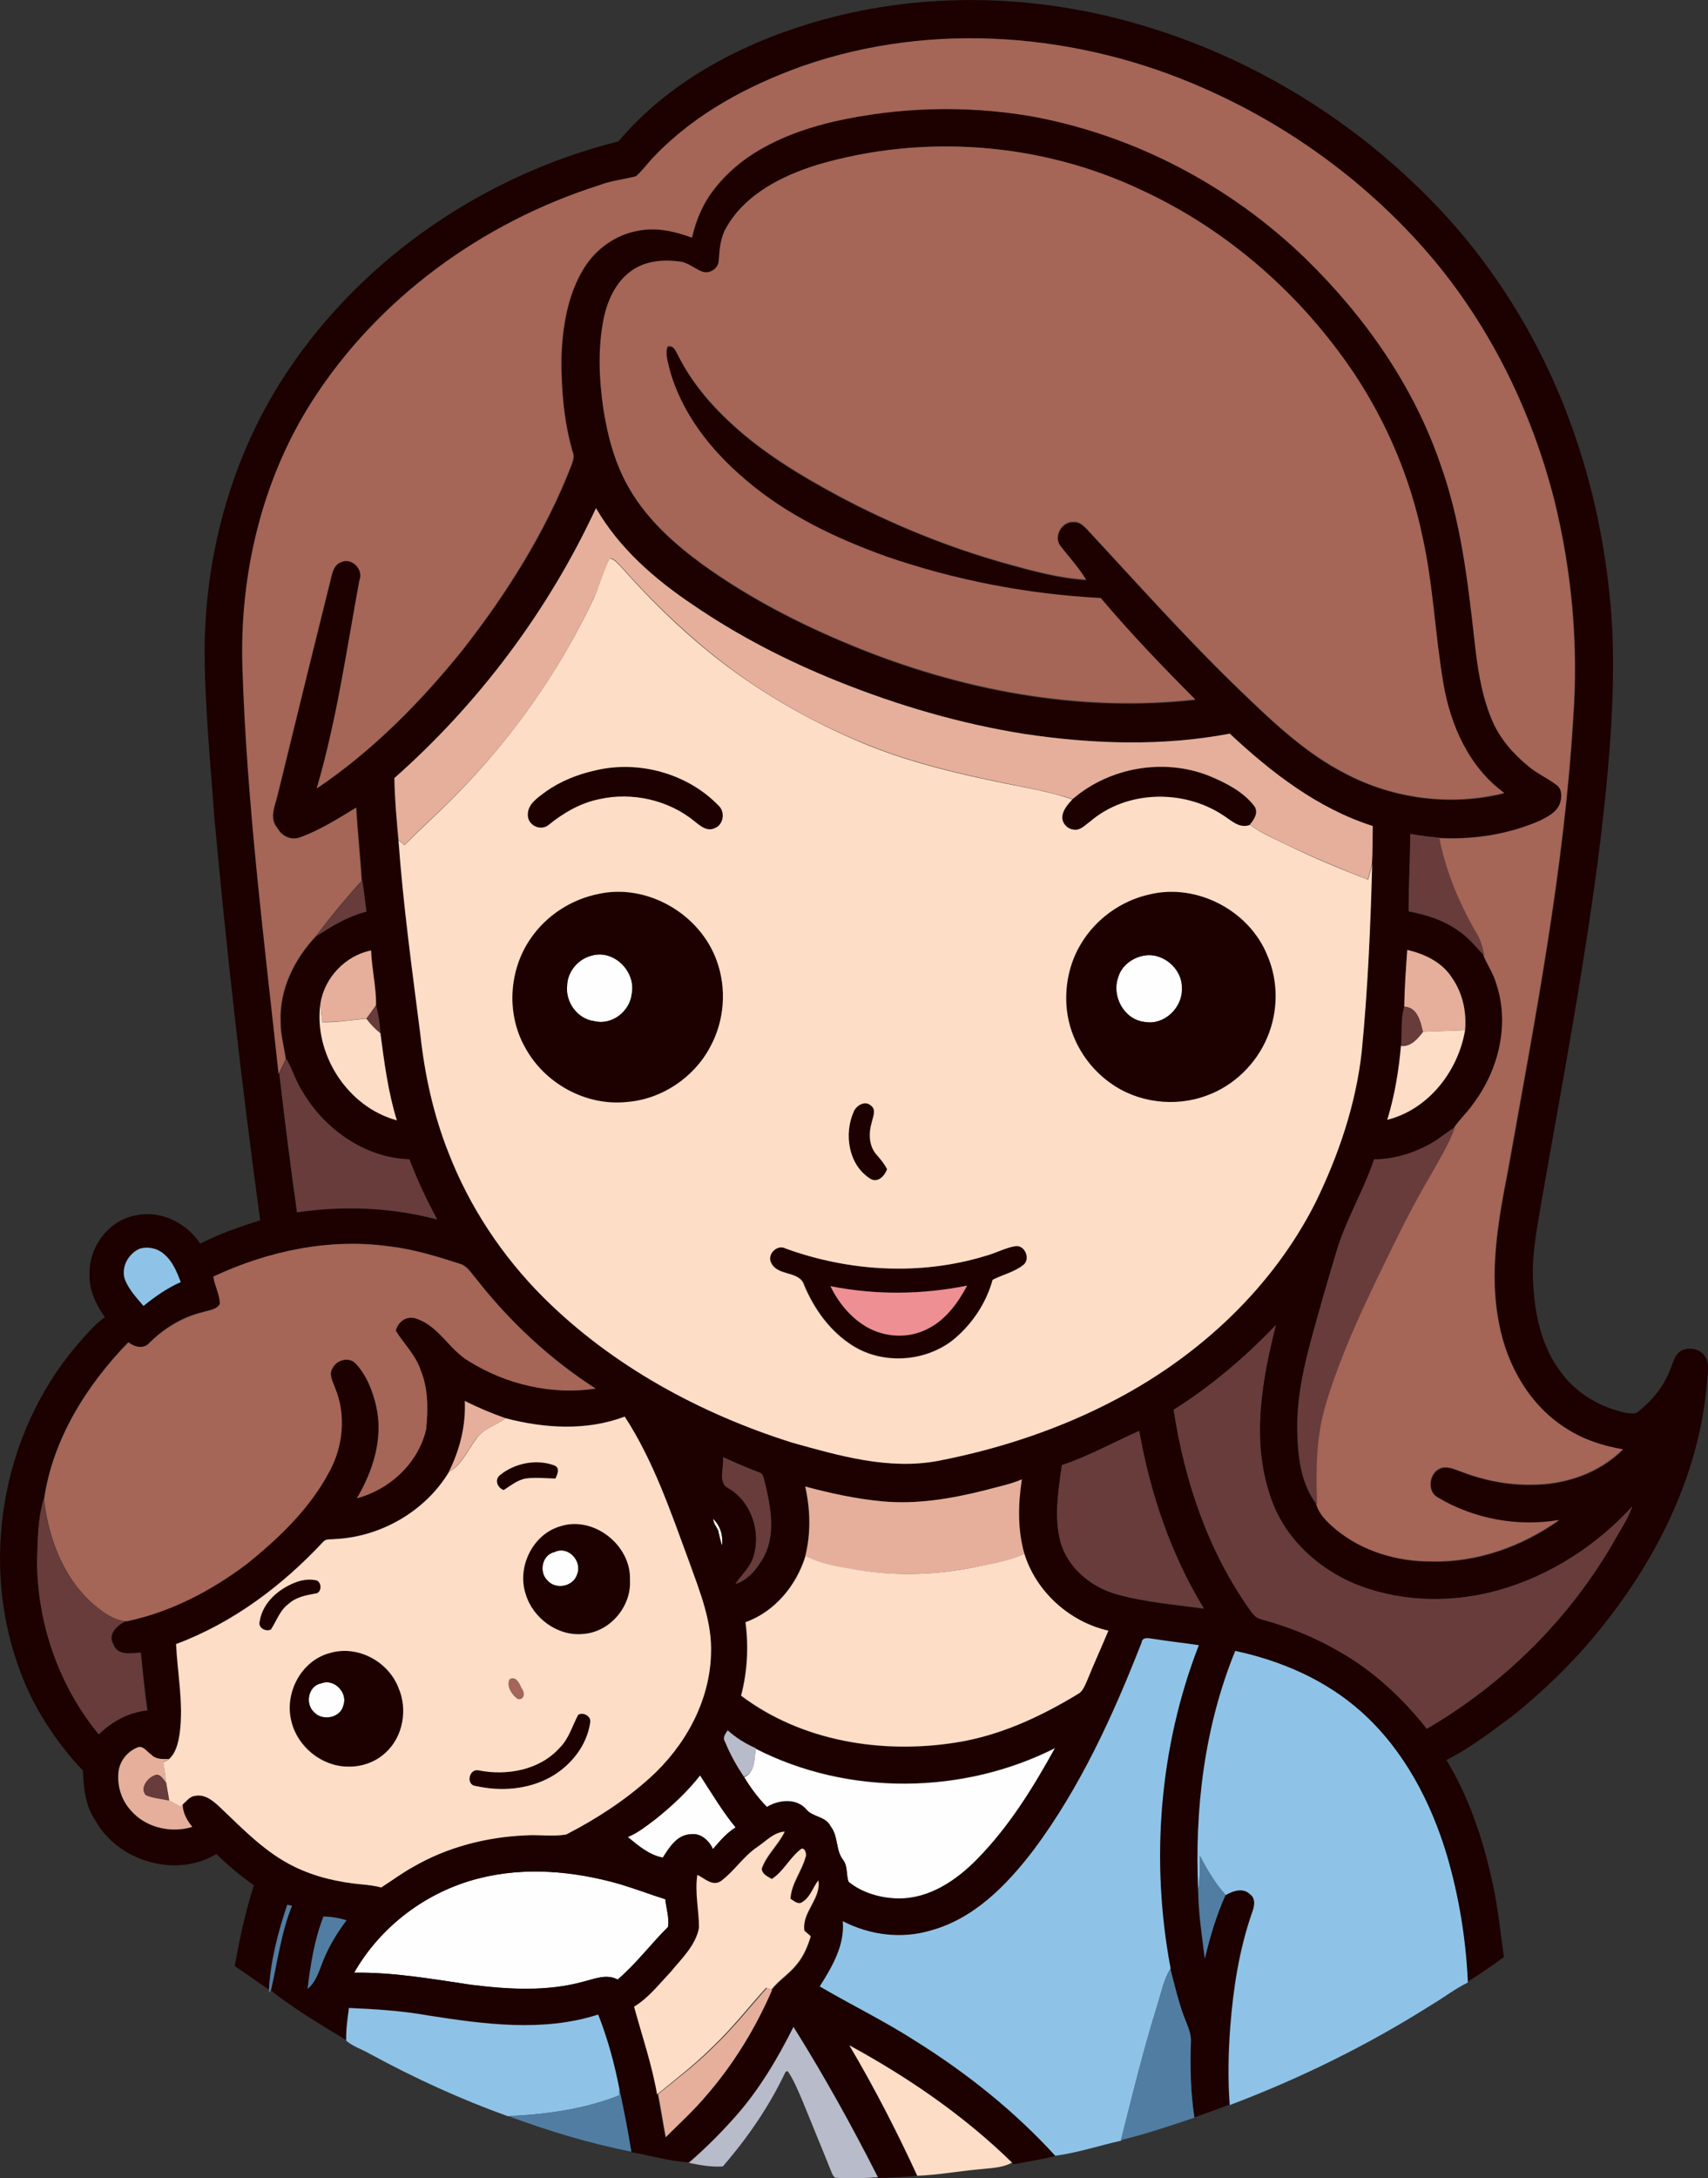 <?xml version="1.0" encoding="iso-8859-1"?>
<!-- Generator: Adobe Illustrator 19.2.0, SVG Export Plug-In . SVG Version: 6.00 Build 0)  -->
<svg version="1.1" id="Layer_1" xmlns="http://www.w3.org/2000/svg" xmlns:xlink="http://www.w3.org/1999/xlink" x="0px" y="0px"
	 viewBox="0 0 623.6 794.8" enable-background="new 0 0 623.6 794.8" xml:space="preserve">
<rect x="0" y="0" width="623.6" height="794.8" fill="#333333" stroke="none"/>
<path fill="#FEFEFE" d="M216,348.7c8.2-2.4,16.3,5.9,14.6,14c-0.7,6.4-7.3,11.5-13.7,9.9c-6.2-0.8-10.6-7.1-9.9-13.2
	C207.3,354.4,211.2,349.9,216,348.7z"/>
<path fill="#FEFEFE" d="M417.1,348.8c7.2-1.7,14.6,4.5,14.5,11.8c0.3,7-6.4,13.5-13.5,12.3c-7.6-0.7-12.3-9.3-9.8-16.3
	C409.4,352.6,413,349.7,417.1,348.8z"/>
<path fill="#FEFEFE" d="M262.2,558.4c-0.6-1.4-1.8-2.6-1.8-4.2c2.6,2.6,3.7,6.1,3.2,9.7C263,562.1,262.6,560.2,262.2,558.4z"/>
<path fill="#FEFEFE" d="M202.5,566.3c5-2.4,10.2,3.3,8.2,8.2c-1.4,4.5-7.9,5.7-10.9,2.1C196.6,573.5,197.9,567.3,202.5,566.3z"/>
<path fill="#FEFEFE" d="M117.4,614.2c4.6-1.8,9.7,3.4,8,8c-1,4.7-7.6,6-10.7,2.6C111.2,621.7,112.5,615,117.4,614.2z"/>
<path fill="#FEFEFE" d="M275.9,638.1c33.8,17.3,75.8,16.8,109.5-0.3c-8,14.5-16.8,28.9-28.5,40.7c-7.6,7.7-17.6,14.5-28.8,14.4
	c-6.5-0.1-13.2-2-18.2-6.1c-1-2.6-0.2-5.7-2-8c-2.9-3.6-1.7-8.7-4.6-12.3c-1.8-3.7-6.6-3.2-8.9-6.2c-3.6-4.1-10-3.4-14.3-0.8
	c-3.3-3.3-6-7.1-8.4-11C275.7,646.7,275.4,641.7,275.9,638.1z"/>
<path fill="#FEFEFE" d="M255.6,647.8c4.2,6.4,8.1,13.1,13,19c-3.3,2-5.8,5-8.3,7.9c-1.5-3.2-4.6-6-8.3-5.4c-4.9,0.3-7.6,4.8-10,8.5
	c-5-0.9-9-4.4-12.8-7.5c3.7-1.5,6.9-4.1,10.1-6.5C245.2,659.1,250.9,653.8,255.6,647.8z"/>
<path fill="#FEFEFE" d="M174.8,685.4c16.8-4.3,34.6-2.7,51.2,2c5.7,1.7,11.2,3.8,16.9,5.6c0.4,3.3,1.5,6.8,1,10.1
	c-6.3,6.3-11.6,13.5-18.4,19.2c-4.1-2.2-8.5-0.2-12.6,0.8c-13.4,3.6-27.4,2.8-41,1.1c-14.1-2.1-28.3-4.6-42.6-4.4
	C139,702.8,155.8,690.2,174.8,685.4z"/>
<g>
	<g>
		<path fill="#1C0100" d="M295.9,8.5C335-3.3,377.5-2.5,416.5,9.1C457.2,21,494.6,44,524,74.6c22.9,23.8,40.2,52.8,50.9,84
			c8,23.1,12.5,47.4,13.8,71.9c1,25.5-1.4,51-4.4,76.3c-5.4,43.6-13.6,86.7-21.2,129.9c-1.6,9.9-3.8,19.8-3.4,29.9
			c0.4,12.1,2.9,24.9,10.6,34.6c5.7,7.6,14.4,12.5,23.7,14.4c1.4,0.1,3.1,0.5,4.2-0.6c5.1-4,9.3-9.2,11.6-15.3c1-2.3,1.5-5,3.6-6.6
			c2.8-1.7,6.8-1.2,8.8,1.4c2.1,2.6,1.3,6.1,1.1,9.1c-2.4,31.8-16.5,61.7-35.8,86.7c-9.9,13-21.5,24.6-34.1,34.9
			c-8.1,6.1-16.2,12.4-25.3,17c8.5,14,13.6,29.7,17,45.6c1.9,8.7,2.7,17.5,4,26.3c-4.3,3.2-8.7,6.1-13.2,9
			c-0.8-15.4-3.3-30.7-7.5-45.5c-5.8-19.8-15.8-39-31.5-52.9C484,613,467.8,606,451,602.4c-11.3,27.6-14.9,57.9-13.6,87.6
			c0.1,8.3,1.4,16.4,2.4,24.6c1.9-8,4.3-15.8,7.6-23.3c2.7-1.5,6.4-2.8,8.9-0.3c2.2,1.6,1.7,4.4,0.8,6.6c-4.7,13.5-6.9,27.7-8,41.8
			c-0.7,9.5-1,19-0.2,28.5c-4.2,1.7-8.5,3.1-12.8,4.7c-1.4-9-1.6-18.1-1.3-27.2c0.3-3.7-1.6-6.9-2.7-10.2c-2-5.5-3.3-11.3-4.8-16.9
			c-7.4-39.3-4.2-80.7,10.3-118c-5.5-0.9-11.1-1.5-16.6-2.3c-1.6-0.2-4-0.9-4.3,1.4c-10.3,26.5-22.3,52.7-39.3,75.7
			c-9.7,12.7-21.7,25.1-37.6,29.4c-10.7,3.1-22.3,1.7-32.1-3.4c0.9,8.7-3.8,16.7-8.4,23.8c11.6,6.8,23.8,12.7,35.1,20
			c18.7,11.7,36,25.5,50.9,41.8c-5,1.2-10.1,2.1-15.2,3l-0.6-0.6C352,772,331.6,758,310.1,746.3c9.1,15.4,17.3,31.3,24.8,47.6
			c-4.7,0.4-9.5,0.7-14.2,0.8l-0.2-0.4c-9.4-18.7-19.6-37-30.8-54.8c-5.8,11.6-12.5,22.8-21.1,32.6c-5.3,6-11.1,11.7-17.2,16.9
			c-7-0.4-13.9-2.5-20.9-3.7l0-0.2c-1.2-7.6-2.8-15.1-4.3-22.6c-1.8-9.4-4.3-18.6-7.8-27.5c-20.2,6.5-41.8,3.5-62.3,0.3
			c-9.5-1.6-19.1-2.3-28.7-2.7c-0.5,3.9-1.1,7.8-1,11.8c-9.4-5.7-18.9-11.3-27.5-18.1c2.4-10.3,3.7-21,7.7-30.9
			c-0.4-0.1-1.3-0.3-1.7-0.4c-3.4,10-6.1,20.5-6.7,31c-4.2-2.8-8.2-5.8-12.5-8.6c1.8-10,3.9-19.9,7-29.5c-4.9-3.4-9.5-7.3-13.7-11.4
			c-14.9,9-36.2,2.6-44.4-12.6c-3.5-5.3-4.1-11.7-4.3-17.8c-10-10.6-18.1-23-23.1-36.7c-14.6-39.3-6.6-86,20.5-118.1
			c3.3-3.8,6.5-7.7,10.6-10.7c-3.3-4.6-5.9-10.1-5.6-15.9c-0.2-10,7.3-19.8,17.3-21.3c8.9-1.8,18.2,2.9,23.1,10.4
			c7-3.6,14.4-6.2,21.9-8.5c-6.7-49.1-12.3-98.3-16.8-147.6c-1.4-20.3-3.5-40.6-3.5-61c0.3-35.9,10.5-71.9,30.6-101.7
			c27.9-41.5,72.1-71.3,120.5-83.4C243.8,30.2,269.5,16.5,295.9,8.5z M293.3,24c-20,7.1-39.4,17.4-54,33c-2.3,2.4-4.3,5.1-6.8,7.4
			c-4.5,1.1-9.1,1.5-13.5,3.3c-42.5,13.5-80.8,41.2-104.9,79c-18.3,28.7-26.4,63.2-25.3,97.1c1.6,49.6,8,98.9,13.2,148.2
			c1.9,16.8,4,33.6,6.4,50.4c17-2.5,34.5-1.8,51.1,2.6c-3.8-7.1-7.3-14.3-10.1-21.9c-16.3-0.5-31-11-39.1-24.8
			c-2.4-3.7-3.6-8-5.8-11.8c-0.7-4.6-2-9.1-1.9-13.8c-0.5-11.6,5-22.7,12.8-31c5.7-3.7,11.6-7.3,18.3-9c-0.4-3.8-0.9-7.5-1.5-11.3
			c-0.5-8.9-1.5-17.8-2-26.7c-6.6,3.9-13.2,8.1-20.4,10.8c-3.3,1.3-6.8-0.4-8.4-3.4c-3.1-3.6-0.7-8.4,0.2-12.4
			c6.2-25.4,12.4-50.9,18.8-76.3c0.9-3,1-7.3,4.6-8.4c3.9-1.5,8,3,6.4,6.8c-4.8,25.4-8.3,51.1-15.6,75.9
			c20.4-13.8,37.9-31.5,53.3-50.6c16.1-20.6,30.3-42.9,39.7-67.4c0.6-1.6,1.2-3.3,0.4-4.9c-3.2-11-4.2-22.6-4.1-34.1
			c0.4-11.2,2.1-22.8,8.1-32.6c4.4-7.3,12-12.7,20.5-14c6.5-1.2,13,0.4,19.1,2.6c1.4-6.5,4.1-12.7,8.3-17.9
			C271.8,55,288.6,48.1,305,44.2c23.2-5.2,47.5-5.9,71-2c38,6.7,73.5,25.4,101.1,52.2c21.5,21,39.3,46.4,49.1,74.9
			c7.3,20.3,10,41.9,12.3,63.2c1.1,10.2,2.5,20.5,6.5,30.1c2.8,6.7,7.6,12.3,13.2,16.8c3.2,2.6,7,4.3,10.2,6.8
			c2.4,1.5,2.1,4.9,1.3,7.2c-1.3,3-4.4,4.5-7.1,5.9c-11.6,5.1-24.4,7.1-37.1,6.4c-3.5-0.4-7.1-0.8-10.6-1.4c0,9.4-0.6,18.8-0.6,28.3
			c6.3,1.2,12.6,3.1,17.9,6.9c3.9,2.5,6.7,6.1,9.8,9.4c1.4,3.3,3.6,6.3,4.5,9.8c5,14.9,1,31.7-8.3,44c-2.1,3.1-4.9,5.6-7,8.7
			c-3.6,2.2-6.7,5-10.6,6.9c-5.9,3-12.4,4.8-19,5c-3.9,11.8-10.6,22.5-14,34.5c-3,9.9-5.9,19.9-8.6,29.9c-3.1,11.4-5.7,23-5.4,34.9
			c0.2,9.2,1.4,19.2,7.2,26.6c1.1,3.6,4,6.3,6.8,8.8c9.8,8.2,22.7,12,35.3,11.9c16.7,0.4,33-5.5,46.5-15.1
			c-15.2,2.6-31.3-0.3-44.4-8.3c-4-2.2-3.1-9,1.1-10.6c2.5-0.9,5.1,0.3,7.4,1.2c8.1,3.2,16.8,4.9,25.5,4.8
			c12.3,0.1,24.9-4.1,33.7-12.9c-7.2-1.2-14.3-3.5-20.5-7.5c-13.4-8.3-21.8-23-24.7-38.2c-3.9-18.8-0.4-37.9,3.3-56.5
			c9.7-54.4,20.3-108.9,23.7-164.2c2-26.6-0.4-53.5-6.7-79.3c-8.6-34.2-24.8-66.7-48.3-93.1c-22.1-24.8-49.6-44.7-80-57.9
			C393.8,12,340.6,7.6,293.3,24z M298.5,60.1c-13,4-26.4,10.7-33.1,23c-2.3,3.7-2.5,8.2-2.9,12.4c-0.2,2.7-3.1,4.7-5.7,4
			c-3-1-5.5-3.5-8.7-3.8c-6-0.8-12.6-0.2-17.6,3.5c-5.7,4-8.6,10.7-10,17.3c-2.1,10.9-1.6,22.1-0.1,33.1c1.6,10.1,4.3,20.1,9.5,29
			c6.6,11.3,16.6,20.2,27.1,27.9c16.7,12,35,21.4,54,29.2c39.4,16.3,82.8,24.6,125.5,19.8c-11.9-11.9-23.7-24.1-34.5-37
			c-26.6-1.4-53.2-6.5-78.4-15.2c-18.4-6.6-36.3-15.1-51.2-27.9c-12.6-10.6-23.3-24.1-27.8-40.2c-0.6-2.8-1.7-5.7-0.8-8.5
			c2.4-0.7,3,1.8,3.9,3.3c4.7,9.4,11.5,17.6,19.3,24.7c11.6,10.9,25.4,19.1,39.4,26.6c19.5,10.4,40.2,18.7,61.5,24.7
			c9.4,2.6,18.9,5.2,28.7,5.8c-2.6-4.5-6.2-8.2-9.3-12.3c-2.8-3.4,0.5-9.2,4.8-8.8c1.9-0.2,3.4,1.2,4.6,2.4
			c18.6,20,36.8,40.5,56.5,59.4c11.6,11.2,23.6,22.6,38.1,30c17.6,9.2,38.7,11.9,58,7.1c-12.8-9.3-19.6-24.6-22.2-39.8
			c-3.1-17.9-3.7-36.2-7.7-53.9c-4.3-21-12.8-41.1-24.6-58.9c-19.2-28.9-46.2-52.8-77.8-67.3C380.3,52,337.4,48.7,298.5,60.1z
			 M144,283.9c0.1,7.5,0.8,15.1,1.4,22.6c1.8,23.8,5,47.4,8,71c1.6,14.7,4.8,29.3,10.3,43.1c7.6,19.8,19.6,37.7,34.6,52.7
			c25.1,25,57.1,42.4,90.8,53c17.2,4.8,35.1,10,53.1,6.7c22.8-4.4,45.1-11.8,65.6-22.7c30.4-16.1,56.8-40.7,72.4-71.6
			c8.4-17.3,14.7-35.9,16.9-55.2c2.3-22.7,3.2-45.5,3.8-68.3c0.3-4.6,0.2-9.2,0.3-13.8c-20.1-6.4-37-19.5-52.2-33.7
			c-24.7,4.7-50.2,3.8-75,0.1c-23.4-3.7-46.2-10.4-68.1-19.2c-18.5-7.5-36.4-16.7-52.9-27.9c-13.9-9.4-27-20.7-35.4-35.3
			C200.1,222.8,174.9,256.6,144,283.9z M117,366.1c-2.6,18.4,9.8,37.8,27.8,42.6c-3.2-10.4-4.5-21.1-6-31.8
			c-0.1-3.4-0.7-6.9-1.6-10.2c0.1-6.6-1.6-13.3-1.8-19.9C126.1,348.7,118.6,356.7,117,366.1z M513.8,346.6
			c-0.4,6.9-0.9,13.8-1.1,20.8c-1.3,4.6-0.7,9.5-1.2,14.2c-0.8,9.1-2.3,18.3-5,27c15-3.8,25.8-17.8,28.4-32.7
			c0.7-6.8-0.9-13.8-4.9-19.3C526.3,351,520,348.1,513.8,346.6z M77.9,465.8c0.5,3.4,2.4,6.4,2.3,9.9c-1.2,2.2-4,2.3-6.2,3
			c-7.5,1.7-14.2,5.9-19.6,11.3c-2.1,2.4-5.4,1.4-7.6-0.3c-15.3,15.7-27.6,35.5-30.8,57.4c-2.2,7.3-2.2,15-2.4,22.5
			c0.1,22.8,8,45.6,22.6,63.2c4.8-4.7,10.9-8,17.7-8.7c-1-7-1.7-14-2.4-21.1c-3.5,0.3-8.5,1.2-10-3c-2.3-3.7,1.4-7.2,4.7-8.5
			c16-3.3,30.9-11.1,43.9-20.9c11.8-9.4,23.1-20.2,30.2-33.8c5-9.2,6.1-20.6,2.1-30.3c-0.8-2.3-2.6-5.1-0.9-7.5
			c1.5-3,6.1-4.1,8.4-1.5c4,4.3,6.2,10,7.5,15.7c2.5,11.5-1.2,23.5-7.1,33.4c12-3.2,22.5-12.9,25.3-25.2c0.7-7.2,0.8-14.7-2-21.5
			c-1.8-5.5-6.1-9.6-9.1-14.4c0.8-3.3,3.8-5.6,7.3-4.5c8.3,2.6,12.1,11.4,19.4,15.6c13.7,8.5,30.4,12.4,46.3,10
			c-16.7-10.7-31.3-24.4-43.6-40c-1.8-2.1-3.3-4.9-6.2-5.6c-8.4-2.7-16.8-5.3-25.6-6.3C120.1,451.7,97.7,456.5,77.9,465.8z
			 M45.7,467.1c1.5,3.6,4.2,6.5,6.7,9.4c4.2-3.4,8.6-6.5,13.6-8.7c-1.5-3.8-3.1-7.9-6.5-10.5c-2.3-1.9-5.6-2.4-8.4-1.7
			C46.8,457.4,43.9,462.6,45.7,467.1z M428.5,514.4c4,26.1,12.7,51.8,28.2,73.4c1,1.5,2.3,2.8,4,3.1c9.6,2.6,19,6.3,27.6,11.3
			c12.8,7,23.7,17.1,32.7,28.6c28.4-16.6,52.6-40.6,68.8-69.2c2.2-3.9,4.7-7.6,6.2-11.9c-13,14.2-29.8,25-48.3,30.4
			c-16.5,4.7-34.5,4.7-50.7-1.3c-15-5.6-28.2-17.4-33.2-33c-6.9-20.3-3.1-42.1,2.1-62.3C454.6,495.2,442.2,505.8,428.5,514.4z
			 M169.7,511.2c0.4,8.9-1.8,17.8-5.8,25.7c-8.7,14.5-25,23.9-41.9,24.6c-1.3,0.2-3-0.2-4,0.9c-14.9,16.1-33.1,29.7-53.8,37.4
			c0.6,10.9,2.8,21.8,1.3,32.7c-0.5,3.3-1.3,6.9-3.9,9.3c-2.3,0.1-4.8,0.2-6.5-1.6c-1.6-1-3-3.6-5.2-2.5c-3.5,1.5-6.3,4.8-6.7,8.7
			c-0.6,5.1,1,10.4,4.5,14.2c5.3,6.3,14.6,8.4,22.4,6c-1.9-2.4-3.5-5.1-3.5-8.3c1.4-1.1,2.5-2.9,4.5-3.1c3.9-0.8,7.1,2.1,9.6,4.6
			c8.2,7.8,16.3,16.2,26.6,21.2c7.7,3.8,16.2,5.8,24.7,6.5c2.4,0.2,4.8,0.5,7.1,1.1c3.8-2.5,7.5-5.2,11.5-7.4
			c12.5-7.3,26.9-11,41.3-11.6c4.9-0.3,9.9,0.5,14.7-0.3c10.9-5.6,21.4-12.4,30.5-20.6c12.8-11.5,21.9-27.8,22.4-45.2
			c0.5-11.8-4.1-22.9-8-33.8c-6.7-18.1-13-36.6-23.5-52.9c-13.9,5.3-29.3,4.3-43.5,0.6C179.5,515.8,174.6,513.6,169.7,511.2z
			 M387.7,534.6c-1.3,9.2-2.9,18.7-0.5,27.9c2.6,9.6,11.2,16.7,20.6,19.3c10.4,2.9,21.1,3.8,31.8,5.2
			c-12.1-19.8-19.6-42.1-23.6-64.8C406.5,526.3,397.5,531.3,387.7,534.6z M264,531.7c0.4,3.8-2.2,9.5,2.2,11.5
			c8.1,4.9,11.6,15.5,9.1,24.5c-1.1,4.1-4.5,6.9-6.7,10.3c4.9-1.5,8.1-5.9,10.5-10.2c4.2-8.3,2.3-17.9,0.3-26.5
			c-0.5-1.3-0.4-3.4-2-3.9C272.9,535.6,268.4,533.7,264,531.7z M359.1,543.9c-12.1,3-24.6,5.1-37.2,3.9c-9.5-0.9-18.8-3-28-5.4
			c1.9,8.4,2.2,17.1,0,25.5c-3.3,10.7-11.2,20.3-21.9,24.1c1.2,8.9,0.7,18.1-1.6,26.8c22.1,16.7,51.6,21.4,78.5,17.1
			c15.9-2.5,30.8-9.3,44.5-17.7c1.7-1,2.4-2.9,3.2-4.6c2.6-6.2,5.4-12.3,7.9-18.5c-14.2-3.2-26.4-14.2-30.7-28.1
			c-2.4-8.8-2.2-18.1-0.9-27.1C368.6,541.7,363.8,542.6,359.1,543.9z M262.2,558.4c0.4,1.9,0.8,3.7,1.4,5.5c0.5-3.6-0.6-7.1-3.2-9.7
			C260.4,555.8,261.5,557,262.2,558.4z M264.7,635.5c1.8,4.5,4.2,8.8,6.9,12.8c2.4,4,5.2,7.7,8.4,11c4.3-2.6,10.7-3.3,14.3,0.8
			c2.4,3,7.1,2.5,8.9,6.2c2.9,3.6,1.8,8.7,4.6,12.3c1.7,2.3,1,5.5,2,8c5,4.1,11.8,6,18.2,6.1c11.3,0.1,21.2-6.6,28.8-14.4
			c11.7-11.9,20.5-26.2,28.5-40.7c-33.7,17.2-75.7,17.6-109.5,0.3l0-0.2c-3.7-1.6-7.2-3.8-10.2-6.5
			C264.9,632.6,263.6,633.9,264.7,635.5z M255.6,647.8c-4.7,6-10.4,11.3-16.3,16c-3.2,2.4-6.4,5-10.1,6.5c3.8,3.1,7.8,6.6,12.8,7.5
			c2.4-3.7,5.1-8.2,10-8.5c3.8-0.6,6.9,2.2,8.3,5.4c2.5-2.9,5-5.9,8.3-7.9C263.7,660.9,259.8,654.2,255.6,647.8z M276.4,674
			c-5,3.4-8.2,8.6-12.9,12.4c-3.1,2.2-6-0.9-8.7-2.2c-1,6.4,0.6,12.9,0.6,19.3c-1.2,6.5-6.3,11.3-10.4,16.2
			c-4.3,4.4-8.1,9.3-13.3,12.6c2.9,10.6,6.5,21.1,8.4,32c1,5.2,1.8,10.5,2.8,15.7c5-5.1,10.3-9.8,14.9-15.3
			c9.9-11.5,17.9-24.5,23.9-38.4c2.7-3.5,6.7-5.9,9.4-9.4c2.4-2.9,3.9-6.5,5-10.1c-0.8-0.7-1.6-1.4-2.3-2
			c-1.1-6.8,6.1-11.6,5.1-18.4c-2.1,2.5-2.9,6-5.7,7.8c-1.6,1.2-3.2-0.3-4.5-1.1c0.3-5.6,4.1-10,5.5-15.2c0.6-1-0.4-4-1.8-2.8
			c-4,3.1-6.2,8-10.5,10.8c-1.6-0.9-3.6-1.7-3.7-3.8c1.8-5.1,6.1-8.7,8.4-13.5C282.5,668.6,279.6,671.9,276.4,674z M174.8,685.4
			c-19,4.8-35.8,17.4-45.5,34.4c14.3-0.2,28.5,2.3,42.6,4.4c13.6,1.7,27.7,2.6,41-1.1c4.1-1,8.5-3,12.6-0.8
			c6.8-5.8,12.1-13,18.4-19.2c0.5-3.3-0.7-6.8-1-10.1c-5.7-1.8-11.2-3.9-16.9-5.6C209.4,682.7,191.6,681.1,174.8,685.4z
			 M118.1,699.3c-3.3,8.4-4.8,17.4-5.8,26.4c3.3-2.7,4.3-7,5.9-10.8c2.1-5.1,5-9.8,8.3-14.2C123.8,699.8,121,699.4,118.1,699.3z"/>
	</g>
	<path fill="#1C0100" d="M391.5,291.7c13.5-11.6,33.4-15.2,49.9-8.5c6,2.5,12.2,5.6,16.3,10.8c1.9,2.3,0.2,5.1-1.5,7
		c-3.9,1.5-7-1.8-10.1-3.7c-14.4-9.4-35.1-8.9-48.3,2.5c-1.8,1.3-3.6,3.4-6.1,2.9c-2.4-0.3-4.4-2.6-4-5.1
		C388.3,295.2,390,293.4,391.5,291.7z"/>
	<path fill="#1C0100" d="M217.4,281.1c15.9-3.8,33.7,1.1,45,12.9c2.6,2.3,1.8,7-1.4,8.3c-2.8,1.3-5.3-0.8-7.3-2.5
		c-9.5-7.9-22.8-10.8-34.8-8.1c-6.9,1.3-13.1,5-18.5,9.4c-2.9,2.3-7.6,0.1-7.6-3.5c-0.3-4.1,3.7-6.6,6.6-8.7
		C204.7,285,211,282.5,217.4,281.1z"/>
	<g>
		<path fill="#1C0100" d="M218.4,326.2c17.9-3.9,37.2,7.3,43.3,24.4c3.7,10.2,2.8,21.9-2.4,31.4c-6,11.2-17.7,19.1-30.4,20.1
			c-15,1.5-30.3-6.9-37.3-20.1c-6.8-12.2-5.8-28.1,2.1-39.5C199.4,334,208.5,328.2,218.4,326.2z M216,348.7
			c-4.9,1.2-8.7,5.7-8.9,10.7c-0.8,6.1,3.6,12.4,9.9,13.2c6.4,1.6,13-3.5,13.7-9.9C232.3,354.6,224.2,346.3,216,348.7z"/>
	</g>
	<g>
		<path fill="#1C0100" d="M419.5,326.4c17.4-4.3,36.6,5.9,43.3,22.3c4.1,9.4,4,20.5,0,29.9c-4,9.6-12.1,17.6-22,21.2
			c-11.6,4.4-25.4,2.7-35.4-4.6c-8.7-6.1-14.7-16-15.8-26.6c-0.9-8.3,0.7-17,5.2-24.2C400.1,335.3,409.3,328.7,419.5,326.4z
			 M417.1,348.8c-4,0.9-7.7,3.8-8.9,7.8c-2.5,6.9,2.3,15.6,9.8,16.3c7.1,1.3,13.8-5.3,13.5-12.3
			C431.7,353.3,424.2,347.1,417.1,348.8z"/>
	</g>
	<path fill="#1C0100" d="M311.7,405.6c1-2.3,4.2-4.2,6.3-2.1c2,1.5,0.6,4,0.2,6c-1.2,4-1.1,8.8,1.9,12c1.4,1.6,2.7,3.2,3.7,5.1
		c-0.9,2.5-3.5,5.3-6.3,3.4C309.7,424.9,308.1,413.7,311.7,405.6z"/>
	<g>
		<path fill="#1C0100" d="M359.7,458.3c3.8-1,7.3-3,11.2-3.8c3.4-0.4,5.5,4.6,2.9,6.8c-3.3,2.7-7.6,3.6-11.3,5.5
			c-2.4,8.8-7.8,16.7-14.9,22.3c-10.2,7.7-25.2,8.7-36.1,1.8c-8.2-5.1-14.1-13.3-17.8-22.1c-1.7-5.4-9.6-3.1-12-8.1
			c-1.8-3,2.2-7.1,5.3-5.3C310.1,464,336,465.5,359.7,458.3z M303.2,469.3c2.9,6,7.4,11.4,13.1,14.9c6.8,4,15.7,4.4,22.7,0.6
			c6.4-3.3,10.8-9.4,14.1-15.6C336.7,472.4,319.6,472.6,303.2,469.3z"/>
	</g>
	<path fill="#1C0100" d="M182.6,538.2c5.4-4.4,13.3-5.9,19.9-3.4c2.2,0.9,1.1,3.3,0.4,4.8c-3.7-0.1-7.4-0.6-11,0
		c-3,0.6-5.4,2.6-7.9,4.2C181.7,542.9,180.4,539.9,182.6,538.2z"/>
	<g>
		<path fill="#1C0100" d="M204.3,557c12.3-4.2,26.2,6.8,25.8,19.5c0.5,9.6-7.4,19-17,19.7c-9.3,1-18.5-5.8-21.1-14.6
			C188.7,571.9,194.4,560,204.3,557z M202.5,566.3c-4.6,1-5.8,7.2-2.7,10.3c3,3.6,9.5,2.4,10.9-2.1
			C212.7,569.6,207.4,563.9,202.5,566.3z"/>
	</g>
	<path fill="#1C0100" d="M108.4,577.2c2.4-0.8,4.9-1.1,7.4-0.5c2,1,1.7,4.8-0.8,4.8c-3.4,0.6-6.9,1.3-9.5,3.7
		c-3.2,2.3-4.5,6.2-6.5,9.4c-1.9,0.9-4.8-0.6-4.1-3C95.9,584.6,102,579.5,108.4,577.2z"/>
	<g>
		<path fill="#1C0100" d="M120.3,603.2c10.1-3.1,21.4,3,25.3,12.7c3.3,7.8,1.7,17.8-4.7,23.6c-3.7,3.5-8.9,5.4-14,5.1
			c-9.4-0.1-18.2-7.3-20.4-16.4C103.7,617.9,109.9,605.9,120.3,603.2z M117.4,614.2c-4.9,0.8-6.1,7.5-2.7,10.6
			c3.1,3.3,9.7,2,10.7-2.6C127,617.6,122,612.4,117.4,614.2z"/>
	</g>
	<path fill="#1C0100" d="M211.1,625.7c1.8-1.1,4.8,0.5,4.3,2.8c-1.2,8.5-7.1,15.9-14.6,20c-8.2,4.5-18.1,5.3-27.1,3.2
		c-3.9-0.4-2.6-6.7,1.1-5.7c10.3,2,22-0.1,29.3-8.1C207.7,634.5,208.9,629.8,211.1,625.7z"/>
</g>
<g>
	<path fill="#A56557" d="M293.3,24c47.3-16.4,100.5-12,146,8.1c30.4,13.3,58,33.2,80,57.9c23.5,26.4,39.7,58.9,48.3,93.1
		c6.3,25.9,8.7,52.8,6.7,79.3c-3.3,55.3-14,109.8-23.7,164.2c-3.6,18.5-7.1,37.7-3.3,56.5c2.9,15.2,11.3,29.9,24.7,38.2
		c6.2,4,13.3,6.3,20.5,7.5c-8.8,8.8-21.4,13-33.7,12.9c-8.7,0.1-17.4-1.7-25.5-4.8c-2.3-0.8-4.9-2.1-7.4-1.2
		c-4.2,1.6-5,8.4-1.1,10.6c13.2,7.9,29.3,10.9,44.4,8.3c-13.5,9.6-29.9,15.5-46.5,15.1c-12.6,0.1-25.5-3.7-35.3-11.9
		c-2.8-2.4-5.7-5.1-6.8-8.8c-0.5-12.2-0.4-24.5,3.1-36.3c6.2-20.8,15.9-40.2,25.4-59.6c4.1-8.4,8.5-16.7,13.3-24.8
		c3-5.5,6.5-10.9,8.5-16.9c2.1-3.1,4.9-5.6,7-8.7c9.3-12.3,13.4-29.2,8.3-44c-1-3.5-3.1-6.5-4.5-9.8c-0.7-2.9-1.3-5.8-2.9-8.3
		c-6.3-10.8-11.2-22.5-13.6-34.8c12.6,0.7,25.5-1.3,37.1-6.4c2.8-1.4,5.8-2.9,7.1-5.9c0.9-2.3,1.1-5.7-1.3-7.2
		c-3.3-2.5-7.1-4.1-10.2-6.8c-5.5-4.5-10.4-10.1-13.2-16.8c-4-9.5-5.4-19.9-6.5-30.1c-2.4-21.3-5-42.9-12.3-63.2
		c-9.8-28.6-27.6-53.9-49.1-74.9c-27.6-26.8-63.2-45.5-101.1-52.2c-23.5-3.9-47.7-3.2-71,2c-16.4,3.8-33.2,10.8-43.8,24.5
		c-4.2,5.2-6.8,11.4-8.3,17.9c-6.1-2.2-12.6-3.8-19.1-2.6c-8.5,1.3-16.1,6.7-20.5,14c-5.9,9.7-7.7,21.4-8.1,32.6
		c0,11.4,0.9,23,4.1,34.1c0.7,1.6,0.2,3.3-0.4,4.9c-9.5,24.4-23.6,46.8-39.7,67.4c-15.4,19.1-32.9,36.9-53.3,50.6
		c7.3-24.8,10.9-50.5,15.6-75.9c1.6-3.8-2.5-8.3-6.4-6.8c-3.6,1.1-3.7,5.4-4.6,8.4c-6.3,25.4-12.6,50.9-18.8,76.3
		c-0.9,4-3.4,8.8-0.2,12.4c1.6,3,5.1,4.7,8.4,3.4c7.2-2.6,13.8-6.8,20.4-10.8c0.5,8.9,1.5,17.8,2,26.7c-5.9,6.5-11.5,13.3-16.8,20.3
		c-7.8,8.3-13.3,19.4-12.8,31c-0.1,4.7,1.3,9.2,1.9,13.8c-0.8,1.8-1.8,3.6-2.6,5.4c-5.3-49.3-11.6-98.6-13.2-148.2
		c-1.1-33.8,7-68.4,25.3-97.1c24.1-37.8,62.4-65.5,104.9-79c4.3-1.7,9-2.1,13.5-3.3c2.5-2.2,4.4-5,6.8-7.4
		C253.9,41.4,273.3,31.1,293.3,24z"/>
	<path fill="#A56557" d="M298.5,60.1c38.8-11.4,81.8-8.1,118.4,9.3c31.6,14.6,58.6,38.5,77.8,67.3c11.8,17.9,20.2,37.9,24.6,58.9
		c4,17.8,4.6,36,7.7,53.9c2.6,15.2,9.4,30.5,22.2,39.8c-19.3,4.9-40.4,2.2-58-7.1c-14.5-7.4-26.5-18.8-38.1-30
		c-19.7-18.9-37.9-39.4-56.5-59.4c-1.2-1.2-2.7-2.6-4.6-2.4c-4.3-0.4-7.6,5.4-4.8,8.8c3.1,4.1,6.7,7.8,9.3,12.3
		c-9.8-0.6-19.3-3.2-28.7-5.8c-21.3-5.9-41.9-14.3-61.5-24.7c-13.9-7.5-27.7-15.8-39.4-26.6c-7.7-7.1-14.6-15.3-19.3-24.7
		c-0.9-1.5-1.6-4-3.9-3.3c-1,2.8,0.2,5.7,0.8,8.5c4.4,16,15.2,29.6,27.8,40.2c14.9,12.8,32.9,21.3,51.2,27.9
		c25.2,8.7,51.7,13.8,78.4,15.2c10.9,12.9,22.6,25.1,34.5,37c-42.6,4.8-86-3.5-125.5-19.8c-19-7.8-37.3-17.3-54-29.2
		c-10.5-7.6-20.5-16.5-27.1-27.9c-5.2-8.8-7.9-18.9-9.5-29c-1.6-10.9-2.1-22.2,0.1-33.1c1.4-6.6,4.4-13.3,10-17.3
		c5-3.7,11.6-4.3,17.6-3.5c3.3,0.3,5.7,2.8,8.7,3.8c2.6,0.7,5.5-1.3,5.7-4c0.3-4.3,0.6-8.7,2.9-12.4
		C272.2,70.8,285.6,64.1,298.5,60.1z"/>
	<path fill="#A56557" d="M77.9,465.8c19.9-9.3,42.3-14.1,64.2-11c8.8,1,17.2,3.6,25.6,6.3c2.9,0.7,4.3,3.5,6.2,5.6
		c12.2,15.6,26.9,29.3,43.6,40c-16,2.4-32.7-1.5-46.3-10c-7.2-4.2-11.1-13-19.4-15.6c-3.4-1.1-6.5,1.2-7.3,4.5
		c3,4.8,7.3,8.9,9.1,14.4c2.8,6.8,2.7,14.3,2,21.5c-2.8,12.3-13.2,22-25.3,25.2c5.9-9.9,9.7-21.8,7.1-33.4
		c-1.3-5.7-3.5-11.4-7.5-15.7c-2.3-2.6-6.9-1.5-8.4,1.5c-1.7,2.4,0.1,5.1,0.9,7.5c4,9.7,2.9,21.1-2.1,30.3
		c-7.1,13.5-18.4,24.3-30.2,33.8c-13,9.8-27.9,17.6-43.9,20.9c-3.9-0.3-7.3-2.4-10.3-4.8c-12.1-9.4-18.1-24.7-19.8-39.6
		c3.1-22,15.5-41.7,30.8-57.4c2.1,1.7,5.5,2.6,7.6,0.3c5.4-5.4,12.2-9.5,19.6-11.3c2.1-0.7,4.9-0.8,6.2-3
		C80.2,472.2,78.3,469.1,77.9,465.8z"/>
	<path fill="#A56557" d="M186,612.8c2.4-1.5,3.5,1.6,4.5,3.2c1.2,1.5,0.9,4.3-1.5,3.8C186.9,618.3,185,615.4,186,612.8z"/>
</g>
<g>
	<path fill="#E5AF9B" d="M144,283.9c30.9-27.3,56.2-61.1,73.6-98.5c8.5,14.7,21.5,26,35.4,35.3c16.5,11.3,34.4,20.5,52.9,27.9
		c21.9,8.8,44.8,15.5,68.1,19.2c24.8,3.7,50.2,4.6,75-0.1c15.2,14.2,32.1,27.3,52.2,33.7c-0.1,4.6,0,9.2-0.3,13.8
		c-0.4,1.9-1,3.8-1.5,5.7c-9.9-3.9-19.8-8-29.4-12.6c-4.6-2.3-9.6-4.3-13.7-7.4c1.7-1.9,3.4-4.7,1.5-7c-4.1-5.2-10.3-8.3-16.3-10.8
		c-16.6-6.6-36.5-3.1-49.9,8.5c-10.3-3.4-21-4.9-31.5-7.3c-15.4-3.3-30.8-7.3-45.4-13.4c-19.9-8.2-38.6-19.1-55.3-32.7
		c-11.7-9.5-22.6-20.2-32.6-31.5c-1.2-1.1-2.3-2.9-4.1-3c-2.3,4.7-3.7,9.8-5.9,14.5c-12.4,26.6-29.6,50.9-50.3,71.8
		c-6.1,6.3-12.7,12-18.8,18.3c-0.8-0.6-1.5-1.2-2.2-1.8C144.8,299,144.1,291.4,144,283.9z"/>
	<path fill="#E5AF9B" d="M117,366.1c1.5-9.4,9.1-17.4,18.5-19.3c0.2,6.6,1.9,13.4,1.8,19.9c-1.1,1.7-2.3,3.3-3.5,4.9
		c-5.3,0.6-10.7,1.4-16.1,1.3C117.5,370.7,117.2,368.4,117,366.1z"/>
	<path fill="#E5AF9B" d="M513.8,346.6c6.3,1.5,12.6,4.4,16.2,10c4,5.6,5.5,12.6,4.9,19.3c-5.1,0.3-10.2,0.3-15.4,0.6
		c-0.8-3.7-2-9-6.8-9.2C512.8,360.4,513.3,353.5,513.8,346.6z"/>
	<path fill="#E5AF9B" d="M169.7,511.2c4.8,2.4,9.8,4.5,14.9,6.3c-3.6,2.7-8.4,3.9-11,7.8c-3.1,4-5,9.2-9.7,11.7
		C167.9,529,170.1,520.2,169.7,511.2z"/>
	<path fill="#E5AF9B" d="M359.1,543.9c4.7-1.3,9.5-2.2,14-4.1c-1.4,9-1.6,18.3,0.9,27.1c-6.1,2.9-12.8,3.9-19.4,5.2
		c-14.4,2.8-29.3,3-43.7,0.5c-5.8-1.1-11.6-2.2-16.9-4.7c2.1-8.4,1.9-17.1,0-25.5c9.2,2.5,18.5,4.5,28,5.4
		C334.5,549,347,546.9,359.1,543.9z"/>
	<path fill="#E5AF9B" d="M43.3,646.4c0.5-3.9,3.2-7.2,6.7-8.7c2.2-1.1,3.6,1.5,5.2,2.5c1.6,1.8,4.2,1.7,6.5,1.6
		c-0.7,0.4-1.4,0.8-2.1,1.2c0.4,2.5,0.8,5,1.1,7.5c-1.1-1.2-2.3-3.7-4.3-2.7c-2.6,1-5.4,4.8-3,7.2c2.7,1.1,5.6,1.3,8.4,1.9
		c1.4,0.7,2.7,1.4,4.1,2.1c0.2-0.2,0.6-0.5,0.8-0.7c0,3.2,1.6,5.9,3.5,8.3c-7.7,2.4-17,0.3-22.4-6C44.3,656.8,42.7,651.5,43.3,646.4
		z"/>
	<path fill="#E5AF9B" d="M260.4,747c7.1-6.7,13.1-14.3,19.6-21.6c0.5,0.2,1.4,0.6,1.9,0.7c-6,13.9-14,27-23.9,38.4
		c-4.6,5.5-9.9,10.3-14.9,15.3c-1-5.2-1.8-10.5-2.8-15.7C247.1,758.6,254.1,753.3,260.4,747z"/>
</g>
<g>
	<g>
		<path fill="#FEDDC6" d="M222.6,203.8c1.8,0.2,2.9,1.9,4.1,3c10,11.3,20.8,22,32.6,31.5c16.7,13.5,35.5,24.4,55.3,32.7
			c14.6,6.1,29.9,10.1,45.4,13.4c10.5,2.4,21.3,3.8,31.5,7.3c-1.5,1.7-3.2,3.5-3.6,5.9c-0.4,2.5,1.6,4.8,4,5.1
			c2.5,0.5,4.2-1.6,6.1-2.9c13.2-11.4,33.8-11.9,48.3-2.5c3.1,1.9,6.1,5.2,10.1,3.7c4.2,3.2,9.1,5.1,13.7,7.4
			c9.6,4.7,19.4,8.7,29.4,12.6c0.5-1.9,1.1-3.8,1.5-5.7c-0.6,22.8-1.6,45.6-3.8,68.3c-2.1,19.2-8.4,37.8-16.9,55.2
			c-15.6,30.9-42,55.5-72.4,71.6c-20.5,10.9-42.8,18.3-65.6,22.7c-18,3.3-35.9-1.9-53.1-6.7c-33.6-10.6-65.7-28-90.8-53
			c-15-15-26.9-32.9-34.6-52.7c-5.5-13.8-8.7-28.4-10.3-43.1c-3-23.6-6.3-47.3-8-71c0.7,0.6,1.5,1.2,2.2,1.8
			c6.1-6.2,12.7-12,18.8-18.3c20.6-20.9,37.8-45.2,50.3-71.8C218.9,213.5,220.3,208.5,222.6,203.8z M217.4,281.1
			c-6.4,1.4-12.7,3.9-18.1,7.7c-2.9,2.2-6.8,4.6-6.6,8.7c0.1,3.7,4.7,5.9,7.6,3.5c5.4-4.4,11.6-8,18.5-9.4c12-2.7,25.3,0.3,34.8,8.1
			c2,1.6,4.5,3.8,7.3,2.5c3.3-1.2,4-6,1.4-8.3C251.1,282.3,233.3,277.3,217.4,281.1z M218.4,326.2c-9.9,2-19,7.9-24.7,16.3
			c-7.9,11.4-8.9,27.3-2.1,39.5c7.1,13.3,22.3,21.7,37.3,20.1c12.7-1,24.5-8.9,30.4-20.1c5.2-9.5,6.1-21.2,2.4-31.4
			C255.6,333.5,236.3,322.2,218.4,326.2z M419.5,326.4c-10.2,2.3-19.4,8.9-24.8,17.9c-4.4,7.2-6.1,15.9-5.2,24.2
			c1.2,10.6,7.2,20.5,15.8,26.6c10,7.3,23.8,9,35.4,4.6c9.9-3.6,18-11.6,22-21.2c4-9.4,4.1-20.5,0-29.9
			C456.1,332.2,436.9,322.1,419.5,326.4z M311.7,405.6c-3.6,8.1-2,19.3,5.9,24.4c2.8,1.9,5.4-0.9,6.3-3.4c-1-1.9-2.3-3.5-3.7-5.1
			c-3-3.2-3.1-8-1.9-12c0.4-1.9,1.7-4.5-0.2-6C315.9,401.4,312.7,403.3,311.7,405.6z M359.7,458.3c-23.7,7.2-49.6,5.7-72.8-2.7
			c-3.1-1.8-7.1,2.2-5.3,5.3c2.4,4.9,10.4,2.7,12,8.1c3.7,8.8,9.6,17,17.8,22.1c10.9,6.8,25.9,5.9,36.1-1.8
			c7.1-5.6,12.5-13.6,14.9-22.3c3.7-1.9,8-2.8,11.3-5.5c2.6-2.2,0.5-7.2-2.9-6.8C367,455.3,363.5,457.3,359.7,458.3z"/>
	</g>
	<path fill="#FEDDC6" d="M117,366.1c0.2,2.3,0.4,4.6,0.7,6.9c5.4,0.1,10.7-0.8,16.1-1.3c1.5,2,3.2,3.8,5.1,5.3
		c1.4,10.7,2.8,21.5,6,31.8C126.8,403.9,114.4,384.5,117,366.1z"/>
	<path fill="#FEDDC6" d="M519.5,376.5c5.1-0.3,10.2-0.3,15.4-0.6c-2.5,14.9-13.3,28.9-28.4,32.7c2.7-8.8,4.2-17.9,5-27
		C515.1,381.9,517.5,379.1,519.5,376.5z"/>
	<g>
		<path fill="#FEDDC6" d="M184.6,517.5c14.1,3.7,29.6,4.7,43.5-0.6c10.6,16.3,16.8,34.8,23.5,52.9c3.9,10.9,8.5,22,8,33.8
			c-0.5,17.4-9.6,33.7-22.4,45.2c-9.1,8.2-19.6,15-30.5,20.6c-4.8,0.8-9.8,0-14.7,0.3c-14.4,0.6-28.8,4.3-41.3,11.6
			c-4,2.2-7.7,5-11.5,7.4c-2.4-0.6-4.7-0.9-7.1-1.1c-8.5-0.8-17-2.7-24.7-6.5c-10.3-5-18.4-13.4-26.6-21.2c-2.6-2.5-5.8-5.4-9.6-4.6
			c-2,0.2-3.1,2-4.5,3.1c-0.2,0.2-0.6,0.5-0.8,0.7c-1.4-0.7-2.7-1.5-4.1-2.1c-0.4-2.1-0.7-4.3-1.1-6.4c-0.3-2.5-0.7-5-1.1-7.5
			c0.7-0.4,1.4-0.8,2.1-1.2c2.6-2.3,3.4-6,3.9-9.3c1.5-10.9-0.8-21.8-1.3-32.7c20.7-7.7,38.8-21.3,53.8-37.4c1.1-1.1,2.7-0.7,4-0.9
			c16.8-0.7,33.2-10.1,41.9-24.6c4.7-2.5,6.6-7.7,9.7-11.7C176.2,521.3,181.1,520.2,184.6,517.5z M182.6,538.2
			c-2.2,1.7-1,4.7,1.3,5.5c2.5-1.6,4.9-3.6,7.9-4.2c3.7-0.5,7.4-0.1,11,0c0.7-1.5,1.8-3.9-0.4-4.8C196,532.3,188,533.8,182.6,538.2z
			 M204.3,557c-9.9,3-15.6,14.9-12.4,24.6c2.6,8.9,11.8,15.6,21.1,14.6c9.7-0.7,17.6-10,17-19.7C230.5,563.8,216.6,552.8,204.3,557z
			 M108.4,577.2c-6.4,2.3-12.5,7.4-13.6,14.4c-0.7,2.4,2.2,3.9,4.1,3c2.1-3.2,3.3-7.1,6.5-9.4c2.6-2.4,6.2-3.1,9.5-3.7
			c2.5,0,2.8-3.8,0.8-4.8C113.3,576.1,110.7,576.4,108.4,577.2z M120.3,603.2c-10.4,2.8-16.6,14.7-13.9,25
			c2.2,9.1,11,16.3,20.4,16.4c5.1,0.2,10.3-1.6,14-5.1c6.4-5.8,8.1-15.8,4.7-23.6C141.8,606.2,130.5,600.1,120.3,603.2z M186,612.8
			c-1.1,2.6,0.9,5.6,3,7.1c2.5,0.5,2.7-2.4,1.5-3.8C189.6,614.3,188.4,611.3,186,612.8z M211.1,625.7c-2.2,4.1-3.4,8.8-6.9,12.2
			c-7.3,8-19.1,10.1-29.3,8.1c-3.7-0.9-5,5.4-1.1,5.7c9,2,18.9,1.3,27.1-3.2c7.4-4.1,13.4-11.5,14.6-20
			C215.9,626.2,213,624.6,211.1,625.7z"/>
	</g>
	<path fill="#FEDDC6" d="M354.6,572.1c6.6-1.4,13.3-2.3,19.4-5.2c4.3,13.9,16.5,24.9,30.7,28.1c-2.6,6.2-5.4,12.3-7.9,18.5
		c-0.8,1.7-1.5,3.7-3.2,4.6c-13.7,8.3-28.5,15.2-44.5,17.7c-27,4.3-56.4-0.4-78.5-17.1c2.3-8.7,2.8-17.9,1.6-26.8
		c10.7-3.8,18.6-13.4,21.9-24.1c5.3,2.6,11.1,3.7,16.9,4.7C325.3,575.1,340.2,574.9,354.6,572.1z"/>
	<path fill="#FEDDC6" d="M276.4,674c3.2-2.1,6-5.4,10.1-5.7c-2.3,4.8-6.6,8.4-8.4,13.5c0.1,2.1,2.2,2.9,3.7,3.8
		c4.3-2.8,6.5-7.7,10.5-10.8c1.4-1.2,2.4,1.8,1.8,2.8c-1.4,5.2-5.2,9.6-5.5,15.2c1.3,0.8,2.9,2.4,4.5,1.1c2.8-1.8,3.7-5.3,5.7-7.8
		c1,6.9-6.2,11.6-5.1,18.4c0.8,0.7,1.6,1.3,2.3,2c-1.1,3.6-2.6,7.2-5,10.1c-2.7,3.5-6.7,5.9-9.4,9.4c-0.5-0.2-1.4-0.5-1.9-0.7
		c-6.5,7.2-12.5,14.9-19.6,21.6c-6.3,6.3-13.3,11.7-20.2,17.3c-1.9-10.9-5.5-21.4-8.4-32c5.3-3.2,9.1-8.2,13.3-12.6
		c4-4.9,9.2-9.7,10.4-16.2c0-6.4-1.6-12.9-0.6-19.3c2.7,1.3,5.6,4.4,8.7,2.2C268.2,682.6,271.4,677.4,276.4,674z"/>
	<path fill="#FEDDC6" d="M310.1,746.3c21.5,11.7,41.9,25.7,59.4,42.8c-3.9,2.1-8.4,2-12.6,2.5c-7.3,0.7-14.6,2-22,2.3
		C327.4,777.6,319.2,761.7,310.1,746.3z"/>
</g>
<g>
	<path fill="#683C3B" d="M514.9,304.3c3.5,0.6,7,1,10.6,1.4c2.4,12.3,7.3,24,13.6,34.8c1.6,2.5,2.3,5.4,2.9,8.3
		c-3.1-3.3-5.9-6.9-9.8-9.4c-5.3-3.8-11.6-5.7-17.9-6.9C514.3,323.1,514.8,313.7,514.9,304.3z"/>
	<path fill="#683C3B" d="M115.5,341.6c5.3-7,11-13.8,16.8-20.3c0.6,3.8,1,7.5,1.5,11.3C127.1,334.3,121.2,337.8,115.5,341.6z"/>
	<path fill="#683C3B" d="M133.8,371.7c1.2-1.6,2.4-3.3,3.5-4.9c0.9,3.3,1.4,6.8,1.6,10.2C136.9,375.4,135.2,373.6,133.8,371.7z"/>
	<path fill="#683C3B" d="M512.7,367.4c4.7,0.2,6,5.4,6.8,9.2c-2,2.6-4.4,5.4-8,5.1C512,376.9,511.3,371.9,512.7,367.4z"/>
	<path fill="#683C3B" d="M102,391.8c0.8-1.8,1.8-3.6,2.6-5.4c2.2,3.8,3.4,8.1,5.8,11.8c8.1,13.8,22.8,24.3,39.1,24.8
		c2.8,7.5,6.3,14.8,10.1,21.9c-16.7-4.4-34.1-5.1-51.1-2.6C106.1,425.4,104,408.6,102,391.8z"/>
	<path fill="#683C3B" d="M520.6,418.2c3.8-1.8,7-4.7,10.6-6.9c-2,6-5.5,11.4-8.5,16.9c-4.8,8.1-9.2,16.4-13.3,24.8
		c-9.5,19.4-19.2,38.9-25.4,59.6c-3.5,11.8-3.6,24.1-3.1,36.3c-5.9-7.4-7-17.4-7.2-26.6c-0.3-11.9,2.3-23.5,5.4-34.9
		c2.8-10,5.6-20,8.6-29.9c3.4-12,10-22.7,14-34.5C508.2,423,514.7,421.2,520.6,418.2z"/>
	<path fill="#683C3B" d="M428.5,514.4c13.7-8.6,26.1-19.2,37.3-30.9c-5.1,20.2-9,42.1-2.1,62.3c4.9,15.5,18.1,27.4,33.2,33
		c16.2,5.9,34.2,6,50.7,1.3c18.5-5.3,35.3-16.2,48.3-30.4c-1.5,4.2-3.9,8-6.2,11.9c-16.2,28.6-40.4,52.7-68.8,69.2
		c-9-11.4-19.9-21.5-32.7-28.6c-8.7-5-18-8.7-27.6-11.3c-1.8-0.4-3.1-1.7-4-3.1C441.1,566.2,432.5,540.5,428.5,514.4z"/>
	<path fill="#683C3B" d="M387.7,534.6c9.8-3.3,18.8-8.3,28.2-12.5c4,22.8,11.6,45.1,23.6,64.8c-10.6-1.5-21.4-2.3-31.8-5.2
		c-9.4-2.6-18-9.7-20.6-19.3C384.8,553.4,386.4,543.8,387.7,534.6z"/>
	<path fill="#683C3B" d="M264,531.7c4.4,2,8.8,3.9,13.3,5.6c1.6,0.5,1.5,2.6,2,3.9c2,8.6,3.9,18.2-0.3,26.5
		c-2.4,4.3-5.6,8.7-10.5,10.2c2.3-3.4,5.6-6.2,6.7-10.3c2.6-8.9-0.9-19.6-9.1-24.5C261.9,541.2,264.4,535.5,264,531.7z"/>
	<path fill="#683C3B" d="M13.5,569.6c0.3-7.5,0.2-15.2,2.4-22.5c1.7,14.9,7.7,30.1,19.8,39.6c2.9,2.5,6.3,4.6,10.3,4.8
		c-3.2,1.3-6.9,4.9-4.7,8.5c1.5,4.2,6.5,3.3,10,3c0.8,7,1.4,14.1,2.4,21.1c-6.8,0.7-12.8,4-17.7,8.7
		C21.5,615.2,13.6,592.4,13.5,569.6z"/>
	<path fill="#683C3B" d="M56.3,647.9c2-1,3.2,1.5,4.3,2.7c0.4,2.1,0.7,4.3,1.1,6.4c-2.8-0.6-5.7-0.8-8.4-1.9
		C50.9,652.7,53.7,648.8,56.3,647.9z"/>
</g>
<g>
	<path fill="#8EC3E7" d="M45.7,467.1c-1.7-4.5,1.1-9.7,5.4-11.5c2.8-0.8,6.1-0.2,8.4,1.7c3.4,2.6,5,6.7,6.5,10.5
		c-5,2.2-9.4,5.3-13.6,8.7C49.9,473.6,47.2,470.7,45.7,467.1z"/>
	<path fill="#8EC3E7" d="M416.8,599.4c0.3-2.3,2.7-1.6,4.3-1.4c5.5,0.9,11.1,1.5,16.6,2.3c-14.5,37.3-17.7,78.8-10.3,118
		c-2.5,3.9-3.3,8.5-4.7,12.9c-5.1,16.3-9.2,33-13.3,49.7l-0.1,0.2c-8,1.8-15.8,4.4-24,5.5c-14.9-16.3-32.2-30.1-50.9-41.8
		c-11.3-7.3-23.5-13.2-35.1-20c4.5-7.1,9.2-15.1,8.4-23.8c9.8,5.1,21.5,6.6,32.1,3.4c15.9-4.3,27.9-16.7,37.6-29.4
		C394.5,652.1,406.4,625.9,416.8,599.4z"/>
	<path fill="#8EC3E7" d="M451,602.4c16.8,3.6,33,10.6,45.9,22.1c15.6,13.9,25.6,33,31.5,52.9c4.3,14.8,6.8,30.1,7.5,45.5l0,0.5
		c-4.7,2.3-8.8,5.5-13.2,8.1c-23.2,14.7-48,26.9-73.7,36.6c-0.7-9.5-0.5-19,0.2-28.5c1.1-14.2,3.3-28.4,8-41.8
		c0.8-2.2,1.4-5-0.8-6.6c-2.5-2.5-6.2-1.3-8.9,0.3c-3.9-4.3-6.8-9.3-9.5-14.4c0.2,4.4,0.1,8.7-0.5,13.1
		C436.1,660.4,439.7,630.1,451,602.4z"/>
	<path fill="#8EC3E7" d="M127.4,732.7c9.6,0.4,19.2,1,28.7,2.7c20.5,3.2,42.1,6.2,62.3-0.3c3.5,8.9,6,18.1,7.8,27.5
		c-0.1,0.5-0.2,1.5-0.2,2c-12.8,5.1-26.8,6.9-40.5,7.6c-17.3-6.2-34.1-13.9-50.3-22.7c-2.9-1.7-6.3-2.7-8.8-4.9
		C126.3,740.5,126.9,736.6,127.4,732.7z"/>
</g>
<g>
	<path fill="#EE8F94" d="M303.2,469.3c16.5,3.3,33.5,3.1,49.9-0.2c-3.3,6.2-7.7,12.3-14.1,15.6c-7,3.8-15.9,3.4-22.7-0.6
		C310.5,480.7,306.1,475.3,303.2,469.3z"/>
</g>
<g>
	<path fill="#B8BBC9" d="M264.7,635.5c-1-1.5,0.2-2.9,1-4.1c3,2.7,6.5,4.9,10.2,6.5l0,0.2c-0.5,3.7-0.1,8.6-4.3,10.2
		C268.9,644.2,266.5,640,264.7,635.5z"/>
	<path fill="#B8BBC9" d="M268.6,772.2c8.6-9.7,15.3-21,21.1-32.6c11.1,17.7,21.3,36.1,30.8,54.8c-5.2,0.4-10.4,0.7-15.6,0.2
		c-1-0.8-1.3-2.1-1.8-3.2c-3.3-8.3-6.8-16.6-10.1-24.8c-1.6-3.7-3.1-7.5-5.4-10.9c-0.2,0.1-0.6,0.2-0.8,0.3
		c-5.9,12.5-13.8,24-22.9,34.5c-4.2,0.3-8.3-0.5-12.4-1.3C257.6,783.9,263.3,778.2,268.6,772.2z"/>
</g>
<g>
	<path fill="#517DA2" d="M438,677c2.7,5,5.6,10.1,9.5,14.4c-3.4,7.5-5.7,15.3-7.6,23.3c-1-8.2-2.3-16.4-2.4-24.6
		C438.1,685.7,438.2,681.3,438,677z"/>
	<path fill="#517DA2" d="M104.9,695c0.4,0.1,1.3,0.3,1.7,0.4c-4,9.9-5.3,20.6-7.7,30.9l-0.7,0.8l0-1.2
		C98.8,715.4,101.5,705,104.9,695z"/>
	<path fill="#517DA2" d="M118.1,699.3c2.9,0.1,5.7,0.5,8.4,1.4c-3.3,4.4-6.2,9.1-8.3,14.2c-1.6,3.8-2.6,8.1-5.9,10.8
		C113.4,716.8,114.8,707.8,118.1,699.3z"/>
	<path fill="#517DA2" d="M422.6,731.3c1.4-4.4,2.2-9,4.7-12.9c1.5,5.7,2.8,11.4,4.8,16.9c1.2,3.3,3,6.6,2.7,10.2
		c-0.3,9.1-0.1,18.2,1.3,27.2c-8.9,3-17.8,6-26.9,8.2C413.4,764.3,417.5,747.6,422.6,731.3z"/>
	<path fill="#517DA2" d="M226.2,762.5c1.6,7.5,3.1,15,4.3,22.6c-15.4-3-30.4-7.6-45-13c13.7-0.6,27.7-2.4,40.5-7.6
		C226,764,226.1,763,226.2,762.5z"/>
</g>
</svg>

